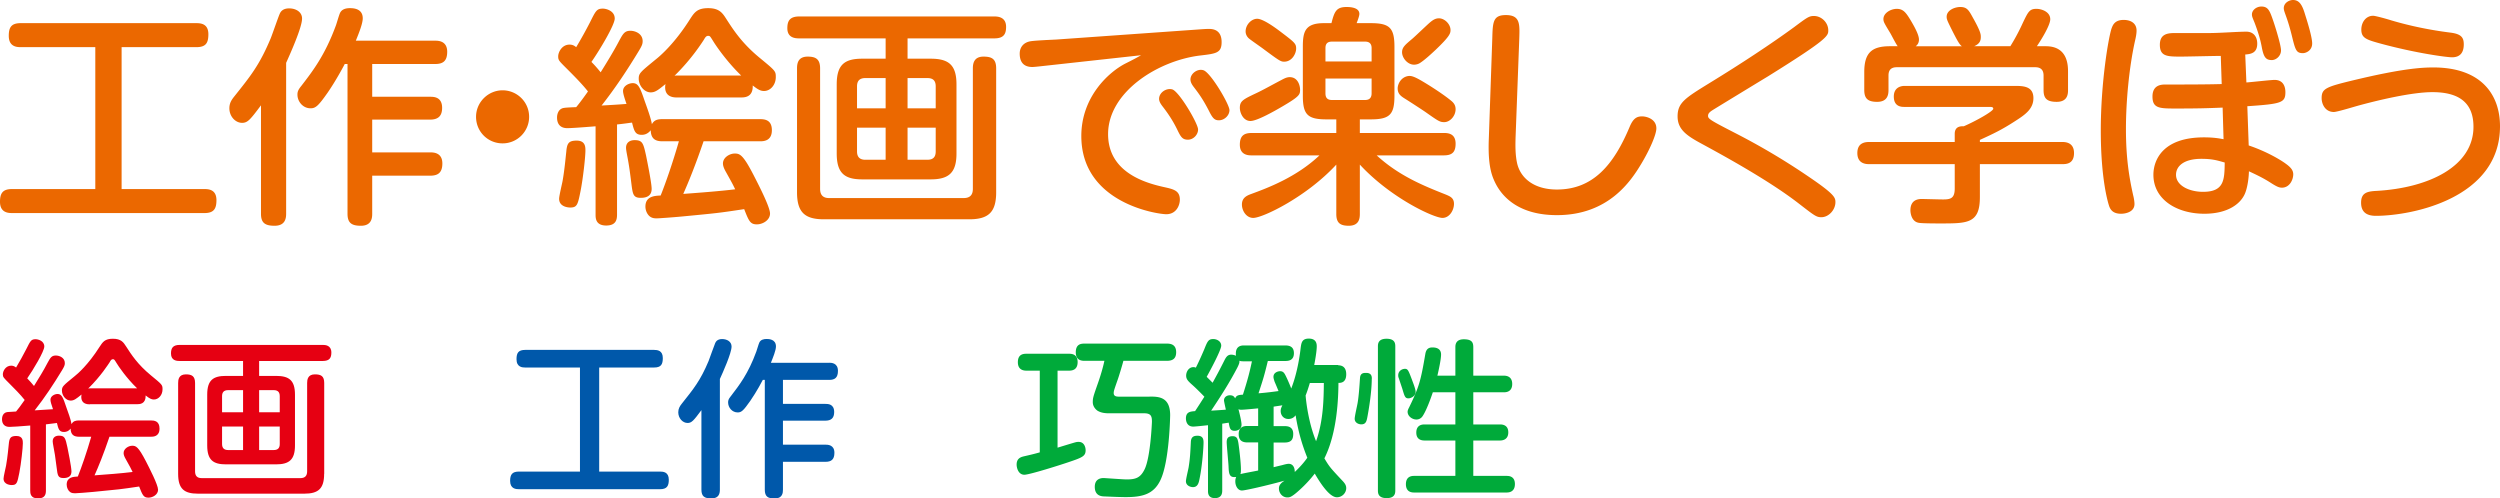 <svg id="_イヤー_2" xmlns="http://www.w3.org/2000/svg" viewBox="0 0 325.02 64.8"><g id="_イヤー_1-2"><g><g><path d="M3.94 55.32c-1.39.11-2.29.18-2.71.18-.57 0-.97-.31-.97-1.01 0-.37.15-.68.38-.81.18-.11.29-.13 1.45-.18.22-.26.55-.68 1.12-1.5-.55-.7-1.37-1.52-1.98-2.13-.77-.77-.86-.84-.86-1.21 0-.4.35-1.12 1.08-1.12.31 0 .46.11.64.24.46-.77.9-1.56 1.32-2.38.55-1.1.64-1.3 1.23-1.3.29 0 1.12.2 1.12.95 0 .62-1.45 3.04-2.22 4.14.33.33.59.64.88.99.62-.99 1.25-2.02 1.78-3.04.35-.64.51-.92 1.06-.92.44 0 1.17.26 1.17.99 0 .26-.07.44-.38.95-1.08 1.78-2.24 3.54-3.54 5.19.79-.04 1.58-.09 2.38-.15-.2-.57-.33-.99-.33-1.23 0-.48.55-.75.92-.75.53 0 .71.42 1.14 1.72.2.55.62 1.69.68 2.2.22-.42.57-.48 1.01-.48h9.29c.46 0 1.14.07 1.14 1.06 0 1.06-.84 1.06-1.14 1.06h-5.37c-.79 2.33-1.47 3.98-1.94 5.02 1.5-.11 3.52-.26 4.95-.44-.26-.55-.33-.66-.88-1.65-.18-.31-.29-.57-.29-.81 0-.57.64-.95 1.12-.95s.79.11 1.78 2.02c.44.86 1.58 3.06 1.58 3.7s-.7 1.03-1.25 1.03c-.64 0-.77-.33-1.21-1.45-2.49.37-2.51.37-5.96.7-.68.07-2.18.18-2.38.18-.22 0-.42-.02-.62-.15-.26-.18-.46-.57-.46-.97 0-.97.84-1.03 1.45-1.06.46-1.14 1.17-3.17 1.74-5.17H10.3c-.66 0-1.1-.22-1.12-1.06-.31.4-.66.44-.86.44-.64 0-.73-.4-.92-1.17-.37.04-.77.11-1.43.18v8.6c0 .48-.11 1.03-1.03 1.03-.99 0-1.01-.68-1.01-1.03v-8.43zm-.97 2.31c0 .59-.22 2.62-.46 3.85-.26 1.32-.33 1.58-.99 1.58-.04 0-1.06 0-1.06-.84 0-.26.29-1.45.33-1.69.2-1.12.31-2.42.35-2.77.07-.81.22-1.08.99-1.08.84 0 .84.62.84.95zm5.79.51c.07.33.53 2.57.53 3.15s-.35.86-1.03.86c-.73 0-.77-.33-.9-1.39-.18-1.43-.26-1.96-.42-2.75-.04-.24-.09-.48-.09-.64 0-.51.37-.73.81-.73.77 0 .84.31 1.1 1.5zm2.9-5.57c-1.04 0-1.17-.7-1.06-1.28-.68.55-.97.79-1.41.79-.64 0-1.14-.68-1.14-1.3 0-.53.15-.64 1.63-1.85.4-.31 1.8-1.52 3.26-3.83.42-.64.68-1.06 1.74-1.06s1.37.46 1.72 1.01c.68 1.06 1.5 2.33 3.21 3.74 1.5 1.23 1.52 1.25 1.52 1.83 0 .73-.51 1.32-1.12 1.32-.31 0-.55-.11-1.08-.53.04 1.12-.77 1.14-1.1 1.14h-6.16zm6.16-2.09c-1.39-1.34-2.42-2.86-2.68-3.3-.26-.42-.29-.48-.46-.48-.2 0-.29.15-.44.42-.11.15-1.1 1.76-2.77 3.39.11-.02.15-.02.2-.02h6.16zm18.07-1.61c1.69 0 2.46.57 2.46 2.44v6.6c0 1.85-.75 2.46-2.46 2.46h-6.51c-1.65 0-2.44-.55-2.44-2.46v-6.6c0-1.89.77-2.44 2.44-2.44h2.22v-1.94h-8.23c-.35 0-1.14-.02-1.14-.97 0-.7.24-1.12 1.14-1.12h18.59c.33 0 1.12.04 1.12.99 0 .7-.24 1.1-1.12 1.1h-8.27v1.94h2.2zm6.25 12.74c0 1.91-.75 2.57-2.57 2.57H25.73c-1.78 0-2.57-.62-2.57-2.57V49.79c0-.42.07-1.12 1.01-1.12.75 0 1.19.22 1.19 1.12v11.49c0 .57.26.88.86.88h12.83c.59 0 .88-.29.88-.88V49.79c0-.44.09-1.12 1.01-1.12.79 0 1.21.22 1.21 1.12v11.82zM31.6 53.6v-2.88h-1.94c-.64 0-.79.37-.79.79v2.09h2.73zm0 1.85h-2.73v2.27c0 .51.24.79.79.79h1.94v-3.06zm2.09-1.85h2.68v-2.09c0-.48-.2-.79-.79-.79h-1.89v2.88zm0 1.85v3.06h1.89c.55 0 .79-.26.79-.79v-2.27h-2.68z" fill="#e60012"/><path d="M77.91 61.31h7.9c.4 0 1.14.04 1.14 1.06 0 .81-.24 1.23-1.14 1.23H67.46c-.37 0-1.14-.04-1.14-1.08 0-.81.26-1.21 1.14-1.21h7.94V47.78h-7.11c-.35 0-1.14-.02-1.14-1.08 0-.84.26-1.21 1.14-1.21h16.74c.44 0 1.14.07 1.14 1.06 0 .84-.24 1.23-1.14 1.23H77.9v13.53zm15.68 2.35c0 .44-.09 1.14-1.1 1.14-.9 0-1.3-.26-1.3-1.14V53.32c-1.03 1.39-1.28 1.67-1.8 1.67-.64 0-1.21-.62-1.21-1.39 0-.48.2-.79.46-1.12 1.54-1.94 2.4-2.97 3.48-5.54.15-.37.73-2.05.86-2.33.07-.15.24-.53.9-.53s1.23.35 1.23.97c0 .86-1.14 3.39-1.52 4.22v14.39zm14.21-16.5c.26 0 1.14 0 1.14 1.06 0 .88-.4 1.17-1.14 1.17h-6.01v3.12h5.52c.33 0 1.14 0 1.14 1.06 0 .79-.4 1.12-1.14 1.12h-5.52v3.12h5.52c.29 0 1.17 0 1.17 1.06 0 .9-.44 1.17-1.17 1.17h-5.52v3.63c0 .37-.04 1.14-1.08 1.14-.88 0-1.28-.26-1.28-1.14V49.39h-.26c-.04.09-.79 1.52-1.63 2.73-.88 1.25-1.14 1.5-1.63 1.5-.75 0-1.25-.66-1.25-1.3 0-.24.04-.44.35-.81 1.1-1.43 2.27-2.93 3.32-5.81.07-.18.31-1.03.4-1.19.18-.35.57-.44.92-.44.26 0 1.23 0 1.23.97 0 .51-.38 1.43-.66 2.13h7.57z" fill="#0058aa"/><path d="M135.17 48.19h-1.67c-.29 0-1.17 0-1.17-1.1s.79-1.1 1.17-1.1h5.46c.29 0 1.14 0 1.14 1.08 0 1.01-.68 1.12-1.14 1.12h-1.47V58.2c.38-.11 2.2-.68 2.46-.73.11-.02.22-.02.29-.02.73 0 .9.73.9 1.08 0 .77-.42.95-2.24 1.56-1.01.35-5.06 1.63-5.72 1.63-.79 0-1.01-.9-1.01-1.32 0-.81.55-.97.88-1.06 1.54-.35 1.72-.42 2.13-.53V48.18zm14.28 3.37c1.14 0 2.68 0 2.68 2.42 0 .04-.09 6.05-1.28 8.47-.88 1.83-2.38 2.18-4.51 2.18-.88 0-2.64-.09-2.82-.09-.35-.02-1.19-.09-1.19-1.25 0-.92.62-1.14 1.14-1.14.18 0 2.53.18 3.01.18 1.21 0 1.8-.24 2.33-1.32.77-1.58.95-6.12.95-6.18 0-.68-.09-1.1-1.01-1.1h-4.51c-.37 0-1.03 0-1.58-.35-.09-.07-.59-.44-.59-1.1 0-.55.07-.75.7-2.55.44-1.25.71-2.33.81-2.82h-2.55c-.31 0-1.17 0-1.17-1.1s.7-1.14 1.17-1.14h10.67c.53 0 1.21.13 1.21 1.12 0 .9-.53 1.12-1.21 1.12h-5.65c-.2.77-.64 2.18-.73 2.42-.46 1.32-.53 1.5-.53 1.78 0 .46.44.46.79.46h3.85zm24.51-4.07c.77 0 1.06.48 1.06 1.17 0 1.12-.73 1.12-1.01 1.12-.02 1.87-.13 6.42-1.83 9.81.68 1.14.77 1.23 2.42 2.99.26.29.42.53.42.88 0 .62-.53 1.19-1.21 1.19-.99 0-2.2-1.91-2.88-3.08a16.3 16.3 0 01-1.91 2.07c-1.1 1.01-1.36 1.03-1.65 1.03-.66 0-1.1-.57-1.1-1.17 0-.46.31-.73.73-1.01-2.4.66-5.13 1.28-5.54 1.28-.53 0-.86-.59-.86-1.19 0-.31.07-.44.11-.57-.92.13-.95-.46-.99-1.39-.02-.48-.24-2.71-.24-3.12 0-.44.11-.79.77-.79.59 0 .66.4.75.88.09.59.33 2.53.33 3.41 0 .29 0 .46-.07.64.07-.02.15-.04.29-.07.29-.07 1.72-.33 2.02-.4v-3.65h-1.36c-.46 0-1.17-.07-1.17-1.08s.77-1.06 1.12-1.06h1.41v-2.29c-.4.04-1.85.18-2.16.18-.15 0-.24 0-.4-.07.13.51.4 1.58.4 2.02 0 .53-.48.79-.88.79-.62 0-.66-.37-.79-1.06-.13.02-.7.11-.84.13v8.65c0 .29 0 1.03-.95 1.03s-.9-.75-.9-1.01v-8.47c-1.19.13-1.74.18-1.92.18-.92 0-.95-.9-.95-1.06 0-.88.62-.9 1.19-.95.44-.66.97-1.5 1.21-1.87-.13-.15-1.03-1.06-1.47-1.45-.64-.57-.9-.81-.9-1.3s.33-1.1.95-1.1c.15 0 .24.04.31.07.51-1.01.92-1.98 1.1-2.4.42-1.06.55-1.32 1.17-1.32.46 0 1.03.29 1.03.86s-1.47 3.3-1.89 4.05l.77.77c.48-.88.84-1.52 1.52-2.88.24-.48.44-.77.9-.77.31 0 .55.11.62.15-.02-.09-.02-.15-.02-.29 0-1.06.81-1.06 1.08-1.06h5.35c.68 0 1.12.26 1.12 1.01 0 .97-.75 1.01-1.12 1.01h-2.27c-.48 1.96-.57 2.24-1.21 4.2.11 0 1.19-.09 2.6-.29-.02-.04-.33-.81-.51-1.21-.04-.15-.15-.42-.15-.64 0-.55.57-.73.86-.73.46 0 .59.29.86.86.22.46.53 1.21.59 1.39.62-1.56 1.03-3.52 1.23-5.3.09-.66.18-1.19 1.06-1.19.97 0 1.03.68 1.03 1.01 0 .66-.24 1.98-.33 2.42h3.12zm-17.49 10.06c0 .53-.15 2.95-.53 4.75-.09.46-.22 1.03-.84 1.03-.35 0-.92-.2-.92-.77 0-.29.31-1.54.35-1.8.18-1.12.22-1.83.29-3.32.04-.7.44-.79.88-.79.77 0 .77.59.77.9zm5.1-10.58c-.24 0-.35-.04-.44-.07.02.18.02.31-.24.84-1.01 1.96-2.2 3.81-3.43 5.65.68-.04 1.74-.11 1.91-.13-.04-.2-.24-1.06-.24-1.21 0-.37.31-.66.77-.66s.57.22.68.4c.18-.42.46-.44 1.01-.48.59-1.85.86-2.86 1.17-4.33h-1.19zm4.01 8.43h1.45c.33 0 1.1.04 1.1 1.01 0 .68-.22 1.12-1.1 1.12h-1.45v3.21s.73-.18 1.08-.26c.48-.13.68-.18.9-.18.4 0 .77.31.77 1.06.92-.86 1.45-1.58 1.63-1.85-.4-1.01-1.08-2.77-1.52-5.52-.18.24-.46.48-.95.48-.59 0-.99-.46-.99-1.03 0-.33.11-.51.22-.75-.2.04-1.01.15-1.14.18v2.53zm4.71-5.61c-.26.86-.4 1.25-.55 1.63.18 2.09.7 4.36 1.36 5.94.95-2.64.99-5.5 1.01-7.57h-1.83zm8.05-.54c0 1.72-.4 4.07-.55 4.86-.11.62-.2 1.06-.81 1.06-.31 0-.86-.18-.86-.73 0-.33.33-1.74.38-2.05.15-.86.24-2.16.31-3.23.04-.68.48-.68.81-.68.73 0 .73.53.73.77zm3.06 14.48c0 .33 0 1.03-1.12 1.03s-1.14-.66-1.14-1.03V45.07c0-.33 0-1.03 1.12-1.03s1.14.64 1.14 1.03v18.66zm2.18-14.32c.15.4.46 1.19.46 1.5 0 .66-.7.88-.92.88-.44 0-.51-.24-.79-1.19 0-.02-.31-.92-.46-1.39-.09-.22-.09-.31-.09-.42 0-.53.46-.84.88-.84.38 0 .46.24.92 1.45zm5.63-.57v-3.67c0-.29 0-1.06 1.1-1.06s1.23.46 1.23 1.06v3.67h3.98c.22 0 1.08.02 1.08 1.08s-.84 1.08-1.08 1.08h-3.98v4.18h3.45c.24 0 1.1 0 1.1 1.03s-.86 1.06-1.1 1.06h-3.45v4.6h4.33c.24 0 1.08 0 1.08 1.06s-.81 1.1-1.08 1.1h-12.01c-.24 0-1.08 0-1.08-1.08s.84-1.08 1.08-1.08h5.35v-4.6h-4c-.4 0-1.08-.11-1.08-1.03 0-1.06.86-1.06 1.08-1.06h4V51h-2.93c-.64 1.89-1.14 2.88-1.41 3.21-.2.22-.44.33-.73.33-.53 0-1.14-.42-1.14-1.01 0-.18.11-.4.2-.57 1.3-2.68 1.5-3.41 2.11-6.98.13-.7.53-.81.92-.81.26 0 1.12.02 1.12.92 0 .64-.33 2.13-.48 2.75h2.33z" fill="#00aa3a"/></g><g><path d="M15.81 24.58h10.77c.54 0 1.56.06 1.56 1.44 0 1.11-.33 1.68-1.56 1.68H1.56c-.51 0-1.56-.06-1.56-1.47 0-1.11.36-1.65 1.56-1.65h10.83V6.13H2.7c-.48 0-1.56-.03-1.56-1.47 0-1.14.36-1.65 1.56-1.65h22.83c.6 0 1.56.09 1.56 1.44 0 1.14-.33 1.68-1.56 1.68h-9.72v18.45zm21.39 3.21c0 .6-.12 1.56-1.5 1.56-1.23 0-1.77-.36-1.77-1.56v-14.1c-1.41 1.89-1.74 2.28-2.46 2.28-.87 0-1.65-.84-1.65-1.89 0-.66.27-1.08.63-1.53 2.1-2.64 3.27-4.05 4.74-7.56.21-.51.99-2.79 1.17-3.18.09-.21.33-.72 1.23-.72s1.68.48 1.68 1.32c0 1.17-1.56 4.62-2.07 5.76v19.62zm19.38-22.5c.36 0 1.56 0 1.56 1.44 0 1.2-.54 1.59-1.56 1.59h-8.19v4.26h7.53c.45 0 1.56 0 1.56 1.44 0 1.08-.54 1.53-1.56 1.53h-7.53v4.26h7.53c.39 0 1.59 0 1.59 1.44 0 1.23-.6 1.59-1.59 1.59h-7.53v4.95c0 .51-.06 1.56-1.47 1.56-1.2 0-1.74-.36-1.74-1.56V8.32h-.36c-.06.12-1.08 2.07-2.22 3.72-1.2 1.71-1.56 2.04-2.22 2.04-1.02 0-1.71-.9-1.71-1.77 0-.33.06-.6.48-1.11 1.5-1.95 3.09-3.99 4.53-7.92.09-.24.42-1.41.54-1.62.24-.48.78-.6 1.26-.6.36 0 1.68 0 1.68 1.32 0 .69-.51 1.95-.9 2.91h10.32zm12.21 9.9c0 1.89-1.53 3.45-3.45 3.45s-3.45-1.53-3.45-3.45 1.59-3.45 3.45-3.45 3.45 1.5 3.45 3.45zm8.64 1.23c-1.89.15-3.12.24-3.69.24-.78 0-1.32-.42-1.32-1.38 0-.51.21-.93.51-1.11.24-.15.39-.18 1.98-.24.3-.36.75-.93 1.53-2.04-.75-.96-1.86-2.07-2.7-2.91-1.05-1.05-1.17-1.14-1.17-1.65 0-.54.48-1.53 1.47-1.53.42 0 .63.15.87.33a56.14 56.14 0 001.8-3.24c.75-1.5.87-1.77 1.68-1.77.39 0 1.53.27 1.53 1.29 0 .84-1.98 4.14-3.03 5.64.45.45.81.87 1.2 1.35.84-1.35 1.71-2.76 2.43-4.14C81 4.39 81.21 4 81.96 4c.6 0 1.59.36 1.59 1.35 0 .36-.09.6-.51 1.29-1.47 2.43-3.06 4.83-4.83 7.08 1.08-.06 2.16-.12 3.24-.21-.27-.78-.45-1.35-.45-1.68 0-.66.75-1.02 1.26-1.02.72 0 .96.57 1.56 2.34.27.75.84 2.31.93 3 .3-.57.78-.66 1.38-.66h12.66c.63 0 1.56.09 1.56 1.44 0 1.44-1.14 1.44-1.56 1.44h-7.32c-1.08 3.18-2.01 5.43-2.64 6.84 2.04-.15 4.8-.36 6.75-.6-.36-.75-.45-.9-1.2-2.25-.24-.42-.39-.78-.39-1.11 0-.78.87-1.29 1.53-1.29s1.08.15 2.43 2.76c.6 1.17 2.16 4.17 2.16 5.04s-.96 1.41-1.71 1.41c-.87 0-1.05-.45-1.65-1.98-3.39.51-3.42.51-8.13.96-.93.09-2.97.24-3.24.24-.3 0-.57-.03-.84-.21-.36-.24-.63-.78-.63-1.32 0-1.32 1.14-1.41 1.98-1.44.63-1.56 1.59-4.32 2.37-7.05h-2.13c-.9 0-1.5-.3-1.53-1.44-.42.54-.9.6-1.17.6-.87 0-.99-.54-1.26-1.59-.51.06-1.05.15-1.95.24v11.73c0 .66-.15 1.41-1.41 1.41-1.35 0-1.38-.93-1.38-1.41V16.42zm-1.32 3.15c0 .81-.3 3.57-.63 5.25-.36 1.8-.45 2.16-1.35 2.16-.06 0-1.44 0-1.44-1.14 0-.36.39-1.98.45-2.31.27-1.53.42-3.3.48-3.78.09-1.11.3-1.47 1.35-1.47 1.14 0 1.14.84 1.14 1.29zm7.89.69c.09.45.72 3.51.72 4.29s-.48 1.17-1.41 1.17c-.99 0-1.05-.45-1.23-1.89-.24-1.95-.36-2.67-.57-3.75-.06-.33-.12-.66-.12-.87 0-.69.51-.99 1.11-.99 1.05 0 1.14.42 1.5 2.04zm3.96-7.59c-1.41 0-1.59-.96-1.44-1.74-.93.75-1.32 1.08-1.92 1.08-.87 0-1.56-.93-1.56-1.77 0-.72.21-.87 2.22-2.52.54-.42 2.46-2.07 4.44-5.22.57-.87.93-1.44 2.37-1.44s1.86.63 2.34 1.38c.93 1.44 2.04 3.18 4.38 5.1 2.04 1.68 2.07 1.71 2.07 2.49 0 .99-.69 1.8-1.53 1.8-.42 0-.75-.15-1.47-.72.06 1.53-1.05 1.56-1.5 1.56h-8.4zm8.4-2.85c-1.89-1.83-3.3-3.9-3.66-4.5-.36-.57-.39-.66-.63-.66-.27 0-.39.21-.6.57-.15.21-1.5 2.4-3.78 4.62.15-.03.21-.03.27-.03h8.4zm24.63-2.19c2.31 0 3.36.78 3.36 3.33v9c0 2.52-1.02 3.36-3.36 3.36h-8.88c-2.25 0-3.33-.75-3.33-3.36v-9c0-2.58 1.05-3.33 3.33-3.33h3.03V4.99h-11.22c-.48 0-1.56-.03-1.56-1.32 0-.96.33-1.53 1.56-1.53h25.35c.45 0 1.53.06 1.53 1.35 0 .96-.33 1.5-1.53 1.5h-11.28v2.64h3zM129.51 25c0 2.61-1.02 3.51-3.51 3.51h-18.87c-2.43 0-3.51-.84-3.51-3.51V8.89c0-.57.09-1.53 1.38-1.53 1.02 0 1.62.3 1.62 1.53v15.66c0 .78.36 1.2 1.17 1.2h17.49c.81 0 1.2-.39 1.2-1.2V8.89c0-.6.12-1.53 1.38-1.53 1.08 0 1.65.3 1.65 1.53V25zm-14.37-10.92v-3.93h-2.64c-.87 0-1.08.51-1.08 1.08v2.85h3.72zm0 2.52h-3.72v3.09c0 .69.33 1.08 1.08 1.08h2.64V16.6zm2.85-2.52h3.66v-2.85c0-.66-.27-1.08-1.08-1.08h-2.58v3.93zm0 2.52v4.17h2.58c.75 0 1.08-.36 1.08-1.08V16.6h-3.66zm17.25-7.98c-.27.03-.84.09-1.02.09-1.26 0-1.65-.78-1.65-1.74 0-.78.45-1.41 1.32-1.59.54-.12 2.97-.21 3.45-.24l18.63-1.32c.45-.03.84-.06 1.17-.06.39 0 1.68 0 1.68 1.71 0 1.41-.69 1.5-2.73 1.74-5.46.63-12.03 4.71-12.03 10.23 0 5.07 5.04 6.39 7.35 6.9 1.23.27 1.98.48 1.98 1.62 0 .72-.45 1.89-1.77 1.89-1.05 0-11.04-1.38-11.04-10.17 0-5.04 3.51-8.28 5.73-9.42 1.08-.54 1.41-.72 2.04-1.08l-13.11 1.44zm20.52 8.22c0 .66-.6 1.32-1.32 1.32s-.93-.36-1.38-1.29c-.54-1.11-1.14-2.04-1.98-3.12-.15-.21-.39-.54-.39-.9 0-.81.93-1.44 1.71-1.23.9.27 3.36 4.44 3.36 5.22zm4.08-2.52c0 .69-.66 1.32-1.38 1.32-.6 0-.84-.33-1.32-1.29-.72-1.38-1.17-2.04-1.98-3.09-.15-.21-.39-.54-.39-.93 0-.78.93-1.44 1.68-1.2.93.27 3.39 4.44 3.39 5.19zm16.95 2.97h10.92c.48 0 1.53.03 1.53 1.38 0 1.05-.39 1.53-1.53 1.53h-8.73c2.91 2.67 6.12 3.96 9 5.1.57.24 1.05.45 1.05 1.2 0 .81-.57 1.83-1.5 1.83-1.11 0-6.72-2.58-10.74-6.93v6.42c0 .57-.09 1.53-1.44 1.53-1.14 0-1.62-.39-1.62-1.53V21.4c-3.84 4.17-9.54 6.93-10.8 6.93-.9 0-1.47-.93-1.47-1.74 0-.9.66-1.17 1.23-1.38 2.04-.75 5.85-2.16 8.85-5.01h-8.82c-.36 0-1.53 0-1.53-1.38 0-1.14.51-1.53 1.53-1.53h11.01v-1.77h-1.26c-2.49 0-3.09-.63-3.09-3.09V6.1c0-1.92.24-3.09 2.73-3.09h.99c.39-1.56.66-2.1 1.98-2.1.63 0 1.65.12 1.65.9 0 .3-.3 1.05-.36 1.2h1.83c2.46 0 3.09.6 3.09 3.09v6.33c0 2.43-.57 3.09-3.09 3.09h-1.41v1.77zm-10.02-3.48c-1.02.6-3.33 1.92-4.2 1.92-.93 0-1.38-1.05-1.38-1.71 0-.9.45-1.11 2.16-1.92.72-.33 2.34-1.23 3.15-1.65.45-.24.78-.42 1.17-.42 1.17 0 1.35 1.29 1.35 1.59 0 .66 0 .87-2.25 2.19zM166.32 4c1.98 1.5 2.19 1.65 2.19 2.31s-.54 1.71-1.56 1.71c-.45 0-.66-.15-2.61-1.59-.3-.24-1.71-1.2-1.98-1.44-.24-.21-.42-.54-.42-.9 0-.9.78-1.65 1.5-1.65s2.16 1.02 2.88 1.56zm12 3.99V6.25c0-.51-.24-.84-.84-.84h-4.32c-.63 0-.84.33-.84.84v1.74h6zm-6 2.22v1.92c0 .57.24.87.84.87h4.32c.57 0 .84-.3.84-.87v-1.92h-6zm12.81.48c1.35.81 2.82 1.8 3.63 2.49.3.27.48.57.48 1.02 0 .9-.75 1.68-1.47 1.68-.57 0-.75-.12-2.37-1.26-.42-.3-2.37-1.56-2.76-1.8-.48-.3-.93-.6-.93-1.32 0-.63.48-1.5 1.41-1.62.36-.03.72.03 2.01.81zm1.5-4.2c-.48.45-1.41 1.32-2.04 1.71-.18.12-.48.21-.75.21-.84 0-1.56-.87-1.56-1.62 0-.63.39-.96 1.32-1.74.39-.33 2.01-1.89 2.34-2.16s.66-.51 1.14-.51c.72 0 1.5.75 1.5 1.53 0 .42-.09.81-1.95 2.58zm7.38-1.5c.06-2.13.09-3.03 1.77-3.03 1.86 0 1.8 1.17 1.74 3.03l-.48 12.81c-.03.99-.06 2.31.21 3.48.45 1.86 2.16 3.36 5.16 3.36 4.74 0 7.41-3.27 9.45-8.13.45-1.08.9-1.38 1.62-1.38.57 0 1.86.33 1.86 1.56 0 .81-.87 2.79-1.95 4.59-1.35 2.25-4.26 6.69-10.98 6.69-4.98 0-7.29-2.4-8.22-4.65-.57-1.32-.72-3.06-.63-5.31l.45-13.02zm28.32 5.76c3.93-2.4 7.98-5.07 10.89-7.2 1.77-1.32 1.98-1.47 2.61-1.47.99 0 1.86.87 1.86 1.86 0 .72 0 1.11-7.86 6-1.14.69-6.66 4.05-7.23 4.41-.36.24-.54.42-.54.72 0 .39.36.6 3.63 2.28 3.27 1.68 6.45 3.57 9.48 5.64 3.36 2.28 3.45 2.7 3.45 3.3 0 .99-.87 1.95-1.83 1.95-.66 0-.9-.21-3-1.83-3.84-2.97-9.78-6.21-12.54-7.71-1.95-1.05-3.15-1.86-3.15-3.57 0-1.8 1.02-2.4 4.23-4.38zm45.75 7.71c.36 0 1.56 0 1.56 1.44s-1.05 1.44-1.56 1.44H257.4v4.29c0 3.42-1.59 3.42-5.13 3.42-.57 0-2.49 0-2.85-.09-.93-.18-1.05-1.29-1.05-1.62 0-1.47 1.17-1.47 1.5-1.47.15 0 2.31.06 2.73.06.96 0 1.53-.12 1.53-1.41v-3.18h-11.1c-.36 0-1.56 0-1.56-1.44 0-1.32.96-1.44 1.56-1.44h11.1v-1.05c0-.9.63-1.02 1.17-.99 1.53-.66 3.84-1.95 3.84-2.28 0-.24-.24-.24-.54-.24h-11.01c-.36 0-1.38 0-1.38-1.35 0-1.11.81-1.38 1.41-1.38h14.25c1.11 0 2.49 0 2.49 1.59 0 1.41-1.08 2.16-2.4 3-1.71 1.11-2.79 1.62-4.56 2.43v.27h10.68zM255.06 6.01c-.33-.18-.81-1.17-1.14-1.8-.75-1.5-.84-1.68-.84-2.04 0-.84 1.05-1.26 1.77-1.26.87 0 1.11.42 1.62 1.35 1.05 1.86 1.05 2.22 1.05 2.55 0 .36-.06.87-.87 1.2h4.71c.45-.72 1.05-1.77 1.62-3.03.69-1.44.87-1.83 1.77-1.83.69 0 1.8.39 1.8 1.35 0 .78-1.17 2.67-1.74 3.51h1.17c2.88 0 2.88 2.55 2.88 3.36v2.31c0 .45 0 1.56-1.47 1.56-1.29 0-1.71-.45-1.71-1.53V9.82c0-.69-.33-1.08-1.08-1.08h-18c-.9 0-1.08.54-1.08 1.08v1.86c0 .48-.03 1.56-1.47 1.56-1.17 0-1.68-.39-1.68-1.53V9.37c0-2.49.96-3.36 3.33-3.36h1.02c-.21-.24-.84-1.5-.99-1.74-.78-1.29-.87-1.44-.87-1.8 0-.78.96-1.32 1.74-1.32.87 0 1.23.54 1.86 1.59.39.66 1.02 1.77 1.02 2.4 0 .51-.27.75-.42.87h6zm19.47-2.34c.15-.39.39-1.08 1.56-1.08.99 0 1.68.48 1.68 1.38 0 .42-.09.87-.21 1.38-.75 3.39-1.17 7.77-1.17 11.43s.39 6.18.96 8.7c.03.09.15.66.15 1.05 0 1.02-1.14 1.26-1.74 1.26-1.05 0-1.41-.51-1.59-1.11-.12-.39-1.05-3.39-1.05-9.72s1.02-12.18 1.41-13.29zm17.52 7.05c.57-.03 3.15-.33 3.66-.33 1.26 0 1.41 1.08 1.41 1.59 0 1.38-.51 1.53-4.95 1.83l.18 5.1c2.4.81 4.2 1.92 4.77 2.34.63.45 1.02.84 1.02 1.41 0 .72-.48 1.74-1.47 1.74-.36 0-.66-.12-1.5-.66-.99-.63-1.77-.99-2.79-1.47-.03 1.05-.21 2.04-.42 2.64-.51 1.56-2.31 2.88-5.37 2.88-3.6 0-6.63-1.86-6.63-5.07 0-1.86 1.17-4.86 6.57-4.86 1.2 0 1.92.12 2.55.24l-.12-4.11c-2.1.09-3.45.12-6 .12-2.19 0-3.12 0-3.12-1.56s1.23-1.56 1.71-1.56c2.43 0 5.25 0 7.29-.06l-.12-3.66c-.81 0-4.38.09-5.13.09-1.8 0-2.79 0-2.79-1.53 0-1.35.9-1.53 1.92-1.53h4.41c1.56 0 3.69-.18 4.92-.18.9 0 1.41.63 1.41 1.56 0 1.23-.84 1.35-1.56 1.41l.15 3.63zm-5.85 9.93c-2.34 0-3.3.99-3.3 2.07 0 1.44 1.77 2.22 3.51 2.22 2.76 0 2.79-1.56 2.82-3.81-.96-.27-1.59-.48-3.03-.48zm9.39-17.79c.42 1.26.96 3.12.96 3.69 0 .72-.63 1.26-1.2 1.26-.78 0-1.05-.39-1.29-1.62-.21-1.17-.54-2.16-.96-3.27-.27-.66-.33-.78-.33-1.05 0-.54.57-1.02 1.23-1.02.93 0 1.11.63 1.59 2.01zm4.02-1.2c.12.42.99 3 .99 3.99 0 .93-.81 1.26-1.2 1.26-.81 0-.96-.33-1.35-1.89-.3-1.26-.57-2.16-.9-3.06-.15-.42-.24-.66-.24-.9 0-.75.84-1.14 1.38-1.05.63.09.99.6 1.32 1.65zm6.54 8.73c6.15-1.47 8.67-1.62 10.2-1.62 6.3 0 8.67 3.6 8.67 7.65 0 9.39-11.49 11.64-16.14 11.64-1.23 0-1.92-.51-1.92-1.71 0-1.26.75-1.47 1.98-1.53 6.93-.39 12.63-3.24 12.63-8.34 0-3.48-2.34-4.5-5.34-4.5-2.67 0-7.11 1.05-9.81 1.8-.63.18-2.61.78-3 .78-1.14 0-1.59-1.05-1.59-1.8 0-1.26.57-1.47 4.32-2.37zm2.37-8.34c.33 0 2.01.48 2.37.6 2.43.72 5.04 1.26 7.68 1.59 1.44.18 1.74.66 1.74 1.53 0 .96-.39 1.68-1.53 1.68-.63 0-4.59-.51-9.24-1.77-1.86-.51-2.55-.72-2.55-1.83 0-.99.63-1.8 1.53-1.8z" fill="#eb6800"/></g></g></g></svg>
